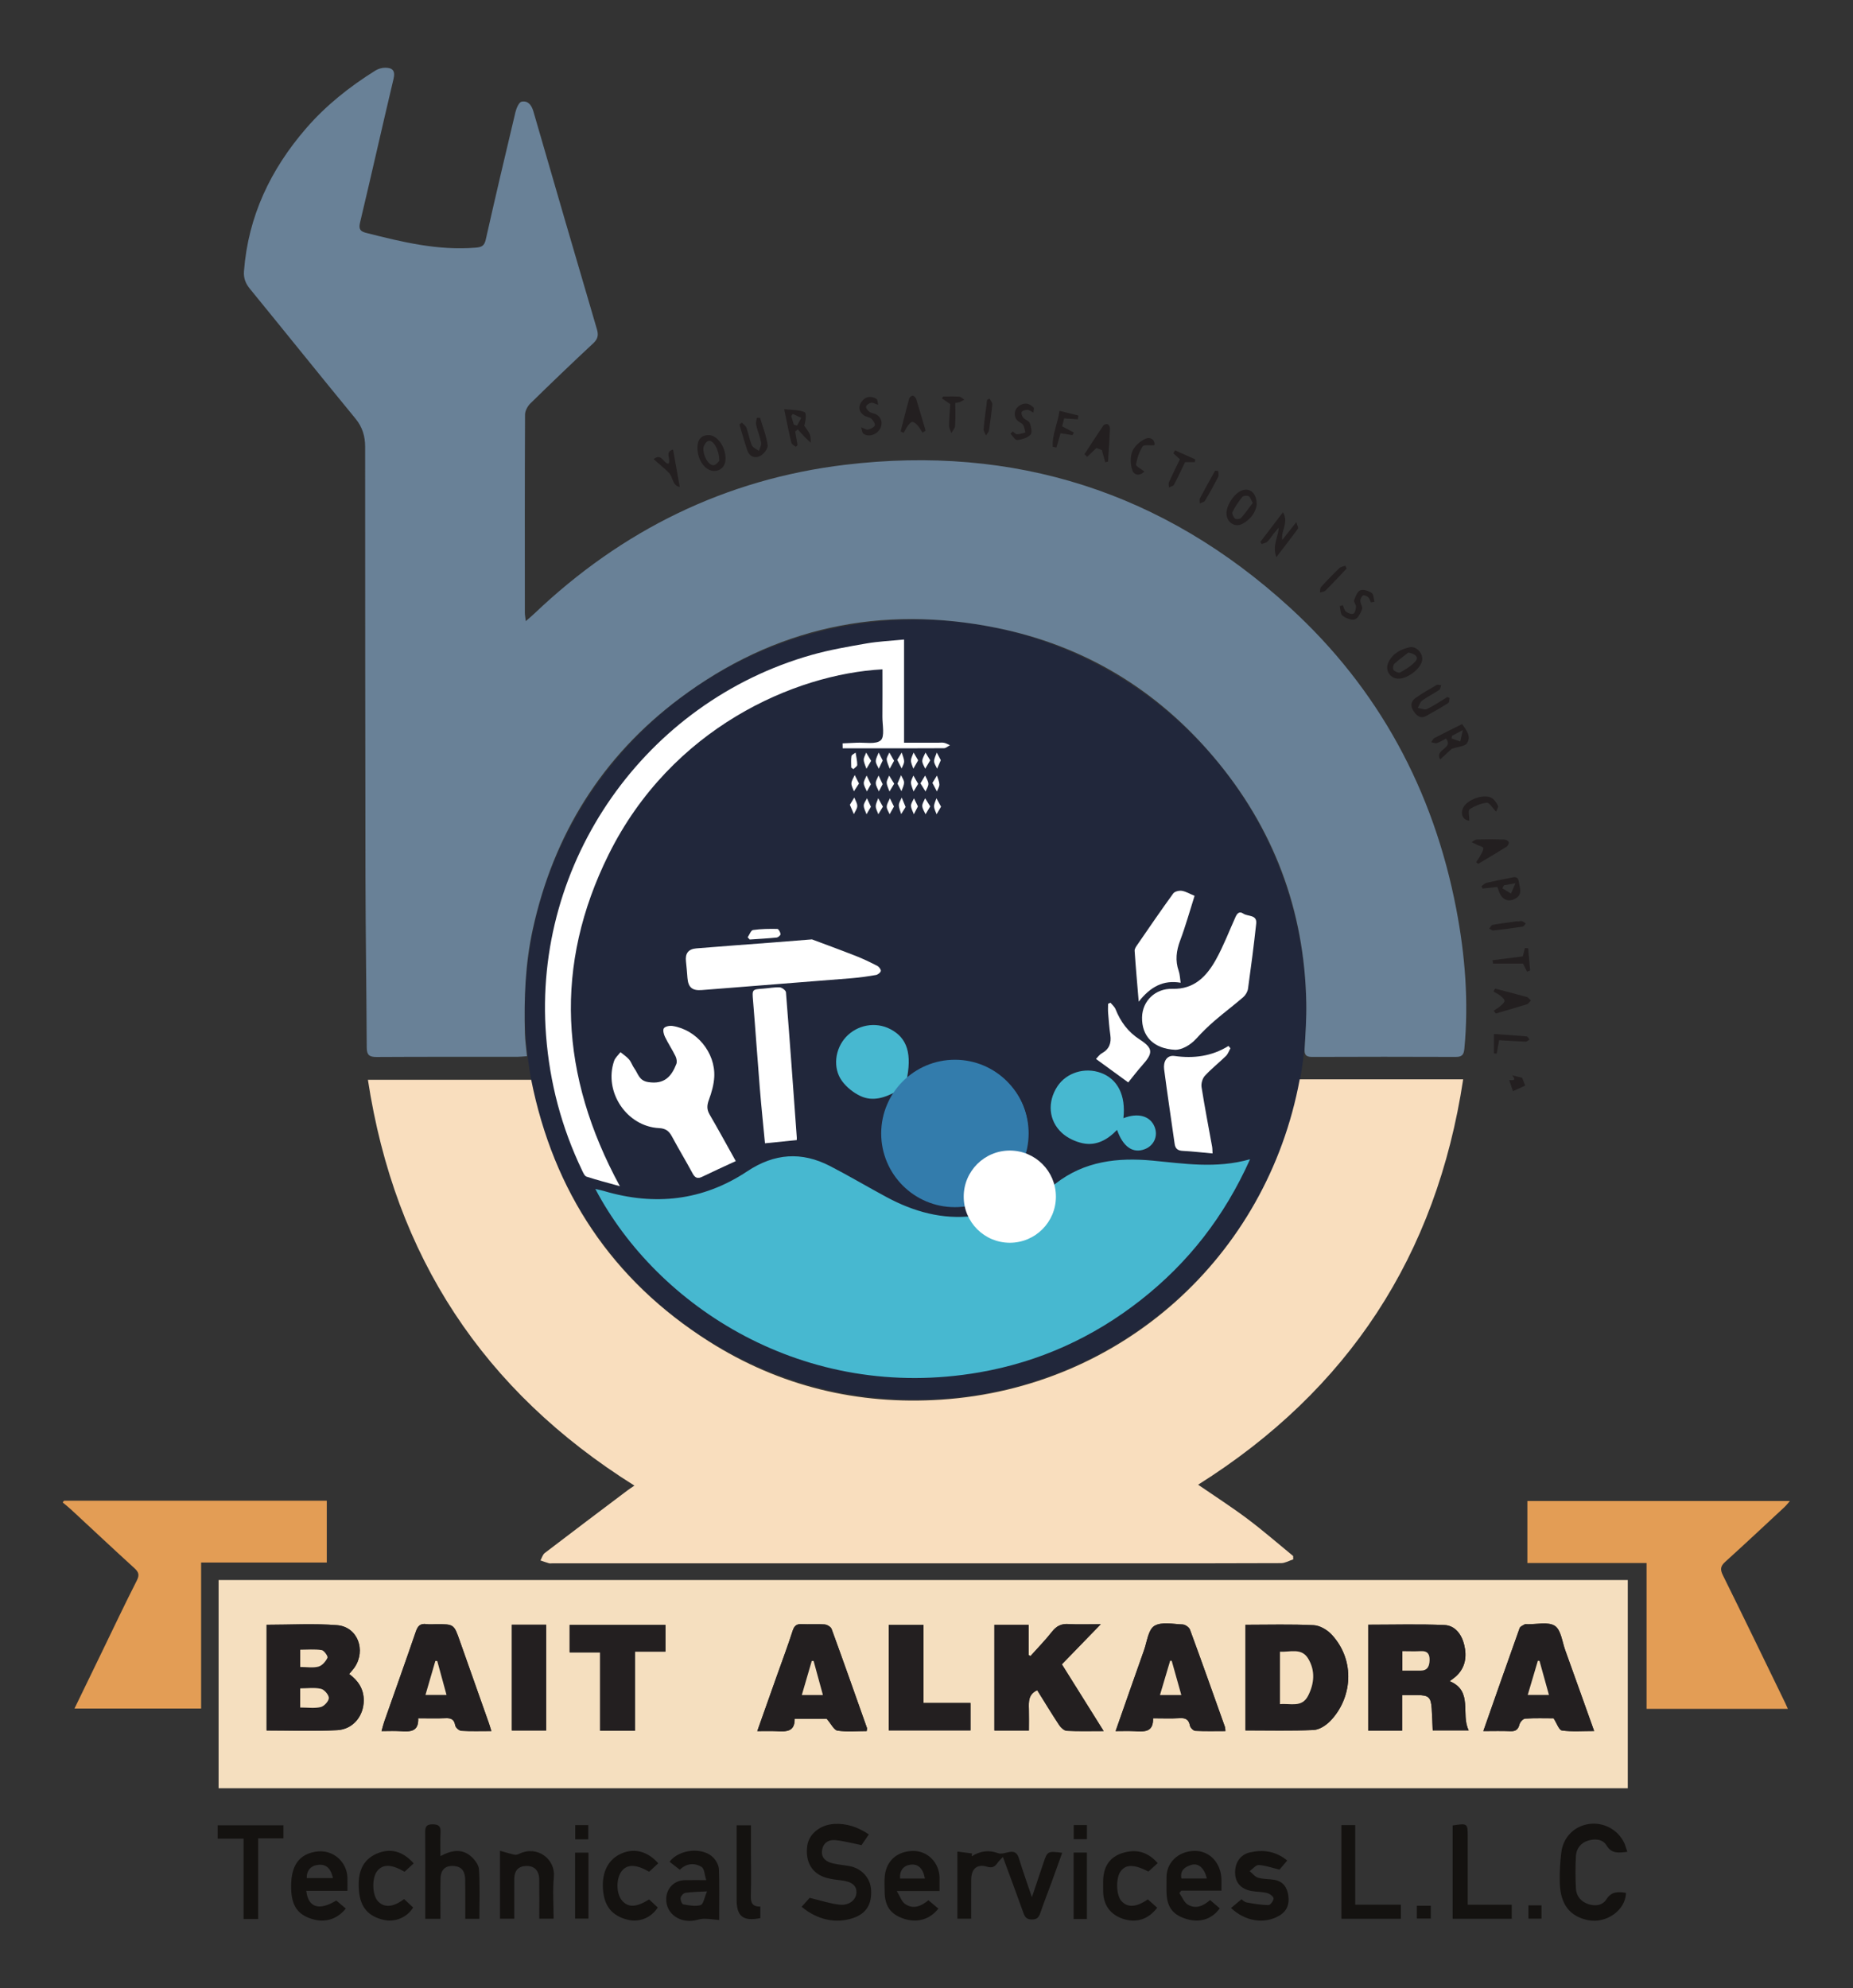 <?xml version="1.0" encoding="UTF-8" standalone="no"?>
<svg
   xmlns:dc="http://purl.org/dc/elements/1.1/"
   xmlns:cc="http://creativecommons.org/ns#"
   xmlns:rdf="http://www.w3.org/1999/02/22-rdf-syntax-ns#"
   xmlns:svg="http://www.w3.org/2000/svg"
   xmlns="http://www.w3.org/2000/svg"
   viewBox="0 0 315.296 338.277"
   height="338.277"
   width="315.296"
   xml:space="preserve"
   id="svg2"
   version="1.1"><rect x="0" y="0" width="315.296" height="338.277" fill="#333333" stroke="none"/><defs
     id="defs6"><clipPath
       id="clipPath18"
       clipPathUnits="userSpaceOnUse"><path
         id="path16"
         d="M 0,253.708 H 236.472 V 0 H 0 Z" /></clipPath></defs><g
     transform="matrix(1.333,0,0,-1.333,0,338.277)"
     id="g10"><g
       id="g12"><g
         clip-path="url(#clipPath18)"
         id="g14"><g
           transform="translate(166.744,124.895)"
           id="g20"><path
             id="path22"
             style="fill:#21273b;fill-opacity:1;fill-rule:nonzero;stroke:none"
             d="m 0,0 c 0,-27.492 -22.328,-49.779 -49.871,-49.779 -27.543,0 -49.871,22.287 -49.871,49.779 0,27.492 22.328,49.779 49.871,49.779 C -22.328,49.779 0,27.492 0,0" /></g><g
           transform="translate(67.117,174.487)"
           id="g24"><path
             id="path26"
             style="fill:#698197;fill-opacity:1;fill-rule:nonzero;stroke:none"
             d="m 0,0 c 0.502,0.443 0.81,0.698 1.099,0.972 11.158,10.628 24.376,17.151 39.65,18.985 21.61,2.595 40.664,-3.495 56.754,-18.193 11.372,-10.389 18.36,-23.364 21.264,-38.48 1.132,-5.899 1.613,-11.875 1.035,-17.897 -0.075,-0.784 -0.354,-1.012 -1.105,-1.009 -6.11,0.021 -12.22,0.026 -18.331,-0.002 -0.845,-0.004 -0.995,0.33 -0.951,1.078 0.112,1.939 0.249,3.883 0.212,5.821 -0.223,11.852 -4.175,22.347 -11.817,31.377 C 80.508,-8.72 71.255,-3.132 60.183,-0.876 45.386,2.137 31.729,-0.791 19.625,-9.867 9.726,-17.292 3.535,-27.236 0.885,-39.349 c -0.959,-4.381 -1.126,-8.826 -1,-13.289 0.027,-0.924 0.166,-1.844 0.265,-2.892 -0.491,-0.033 -0.85,-0.079 -1.21,-0.079 -5.997,-0.005 -11.995,0.014 -17.993,-0.023 -0.921,-0.006 -1.245,0.264 -1.25,1.193 -0.036,7.268 -0.148,14.536 -0.163,21.804 -0.036,18.294 -0.037,36.587 -0.042,54.881 0,1.36 -0.342,2.523 -1.238,3.613 -4.521,5.5 -8.975,11.056 -13.478,16.57 -0.558,0.683 -0.817,1.363 -0.749,2.25 0.535,6.991 3.387,12.969 7.921,18.212 2.546,2.945 5.566,5.335 8.856,7.39 0.355,0.221 0.827,0.357 1.244,0.357 0.904,-0.001 1.326,-0.344 1.072,-1.411 -1.455,-6.115 -2.821,-12.251 -4.28,-18.365 -0.208,-0.874 0.077,-1.125 0.813,-1.312 4.578,-1.162 9.155,-2.274 13.95,-1.878 0.759,0.062 1.104,0.229 1.283,1.02 1.226,5.437 2.498,10.864 3.794,16.284 0.119,0.499 0.447,1.264 0.789,1.329 0.813,0.156 1.262,-0.419 1.507,-1.264 C 3.652,55.767 6.362,46.503 9.082,37.243 9.294,36.52 9.205,36.021 8.621,35.478 5.909,32.947 3.229,30.38 0.58,27.784 0.222,27.433 -0.095,26.84 -0.097,26.357 -0.138,17.923 -0.126,9.489 -0.121,1.054 -0.121,0.803 -0.065,0.552 0,0" /></g><g
           transform="translate(165.906,116.003)"
           id="g28"><path
             id="path30"
             style="fill:#f9debe;fill-opacity:1;fill-rule:nonzero;stroke:none"
             d="m 0,0 h 20.863 c -3.404,-22.501 -14.677,-39.688 -33.832,-51.742 2.12,-1.458 4.265,-2.834 6.299,-4.36 2.002,-1.502 3.892,-3.153 5.831,-4.74 0.005,-0.142 0.009,-0.286 0.013,-0.429 -0.518,-0.168 -1.034,-0.479 -1.553,-0.482 -6.785,-0.033 -13.57,-0.024 -20.354,-0.024 -24.216,10e-4 -48.431,0.002 -72.646,0.002 -0.15,0 -0.309,-0.033 -0.448,0.006 -0.368,0.104 -0.727,0.239 -1.09,0.361 0.18,0.321 0.282,0.744 0.55,0.949 3.507,2.684 7.036,5.337 10.562,7.995 0.262,0.197 0.54,0.373 0.881,0.607 -19.263,12.074 -30.581,29.261 -34.019,51.801 h 20.842 c 2.858,-14.277 10.312,-25.557 22.699,-33.405 9.026,-5.719 18.992,-8.12 29.613,-7.426 C -22.862,-39.388 -4.213,-22.722 0,0" /></g><path
           id="path32"
           style="fill:#f5dfbf;fill-opacity:1;fill-rule:nonzero;stroke:none"
           d="m 65.335,32.889 h 4.386 V 46.393 H 65.335 Z M 117.88,36.4 v 9.972 h -4.427 V 32.9 h 10.431 v 3.5 z M 81.052,32.854 v 10.103 h 3.892 v 3.411 H 72.72 v -3.514 h 3.884 v -10 z M 62.724,32.813 c -0.136,0.436 -0.204,0.684 -0.289,0.926 -1.252,3.546 -2.508,7.091 -3.759,10.638 -0.736,2.083 -0.733,2.084 -3.005,2.08 -0.411,0 -0.83,-0.046 -1.234,0.011 C 53.67,46.577 53.332,46.248 53.086,45.53 51.77,41.689 50.4,37.866 49.055,34.035 48.927,33.671 48.84,33.293 48.702,32.809 c 0.897,0 1.643,0.04 2.383,-0.009 1.224,-0.081 2.378,-0.117 2.299,1.643 1.251,0 2.372,-0.034 3.49,0.013 0.703,0.029 1.102,-0.138 1.232,-0.914 0.046,-0.277 0.492,-0.678 0.776,-0.695 1.224,-0.077 2.456,-0.034 3.842,-0.034 m 126.618,-0.002 c 1.276,0 2.36,0.036 3.439,-0.014 0.682,-0.03 1.009,0.202 1.18,0.874 0.076,0.299 0.462,0.718 0.727,0.734 1.266,0.077 2.539,0.034 3.625,0.034 0.413,-0.63 0.685,-1.498 1.069,-1.55 1.295,-0.179 2.63,-0.069 4.108,-0.069 -1.285,3.595 -2.481,6.963 -3.695,10.325 -0.391,1.081 -0.538,2.586 -1.32,3.098 -0.851,0.557 -2.31,0.183 -3.505,0.214 -0.112,0.003 -0.248,0.036 -0.333,-0.014 -0.237,-0.139 -0.583,-0.268 -0.659,-0.483 -1.542,-4.312 -3.052,-8.635 -4.636,-13.149 m -78.709,0 c 0.024,0.251 0.056,0.333 0.034,0.396 -1.493,4.217 -2.978,8.437 -4.513,12.638 -0.101,0.274 -0.574,0.556 -0.894,0.582 -0.968,0.076 -1.948,-0.006 -2.921,0.041 -0.682,0.032 -0.962,-0.233 -1.171,-0.886 -0.614,-1.916 -1.326,-3.801 -1.999,-5.698 -0.818,-2.309 -1.636,-4.617 -2.507,-7.078 0.909,0 1.654,0.028 2.396,-0.006 1.206,-0.057 2.412,-0.157 2.379,1.582 h 4.088 c 0.581,-0.667 0.927,-1.441 1.381,-1.51 1.203,-0.183 2.453,-0.061 3.727,-0.061 m 31.769,-0.003 c 0.864,0 1.61,0.03 2.353,-0.007 1.232,-0.063 2.49,-0.216 2.43,1.642 1.217,0 2.304,-0.048 3.384,0.017 0.76,0.047 1.172,-0.153 1.323,-0.95 0.05,-0.267 0.438,-0.655 0.688,-0.668 1.263,-0.069 2.53,-0.031 3.844,-0.031 -0.03,0.256 -0.019,0.409 -0.066,0.541 -1.475,4.143 -2.942,8.289 -4.462,12.416 -0.112,0.302 -0.604,0.642 -0.932,0.655 -1.228,0.049 -2.708,0.372 -3.615,-0.186 -0.779,-0.479 -0.931,-2.01 -1.315,-3.093 -1.208,-3.402 -2.395,-6.811 -3.632,-10.336 m -1.521,0.004 c -1.855,2.963 -3.576,5.711 -5.336,8.524 1.608,1.658 3.178,3.276 4.969,5.123 -1.608,0 -2.877,-0.055 -4.136,0.019 -0.919,0.052 -1.528,-0.259 -2.093,-0.98 -0.853,-1.086 -1.827,-2.077 -2.749,-3.108 -0.08,0.045 -0.159,0.089 -0.238,0.134 v 3.86 h -4.364 V 32.881 h 4.406 c 0,0.962 0.018,1.852 -0.005,2.742 -0.027,0.949 -0.073,1.89 1.064,2.403 0.929,-1.487 1.834,-2.987 2.8,-4.448 0.217,-0.327 0.632,-0.713 0.975,-0.731 1.491,-0.08 2.989,-0.035 4.707,-0.035 m 33.766,13.583 V 32.87 h 4.333 v 4.535 c 0.751,0 1.346,0.002 1.942,0 1.45,-0.006 1.737,-0.27 1.834,-1.744 0.06,-0.919 0.087,-1.841 0.128,-2.761 h 4.598 c -1.057,2.076 0.606,5.017 -2.432,6.282 0.34,0.26 0.586,0.422 0.799,0.616 1.215,1.109 1.412,2.539 1.054,4.017 -0.313,1.3 -1.129,2.474 -2.528,2.536 -3.207,0.139 -6.425,0.044 -9.728,0.044 M 158.982,46.386 V 32.898 c 2.947,0 5.824,-0.076 8.692,0.054 0.728,0.033 1.573,0.579 2.115,1.133 2.789,2.856 3.294,7.69 0.204,11.035 -0.564,0.609 -1.507,1.169 -2.302,1.209 -2.868,0.144 -5.748,0.057 -8.709,0.057 M 34.032,46.385 V 32.889 c 3.051,0 6.042,-0.123 9.017,0.043 2.052,0.114 3.383,1.844 3.381,3.81 -0.002,1.47 -0.729,2.528 -1.863,3.361 0.261,0.315 0.496,0.556 0.684,0.83 1.511,2.205 0.396,5.188 -2.218,5.397 -2.963,0.237 -5.96,0.055 -9.001,0.055 m -6.13,5.713 h 179.88 V 25.515 H 27.902 Z" /><g
           transform="translate(125.02,98.675)"
           id="g34"><path
             id="path36"
             style="fill:#47b8d0;fill-opacity:1;fill-rule:nonzero;stroke:none"
             d="m 0,0 c -0.232,1.255 -0.589,1.698 -2.018,1.398 -3.567,-0.747 -7.973,2.047 -9.29,5.637 -0.963,2.622 -0.866,5.211 0.433,7.721 0.147,0.283 0.264,0.583 0.526,1.17 -1.699,-0.979 -3.265,-1.451 -4.814,-0.738 -0.906,0.418 -1.796,1.128 -2.381,1.934 -1.207,1.664 -0.893,4.093 0.506,5.604 1.454,1.57 3.788,1.988 5.663,1.013 2.169,-1.127 2.814,-3.158 2.039,-6.706 4.256,3.28 8.519,3.547 12.635,0.096 2.694,-2.26 3.605,-6.298 2.39,-9.682 C 7.244,6.61 8.438,5.391 8.783,3.43 9.175,3.674 9.47,3.821 9.724,4.02 c 3.671,2.867 7.904,3.35 12.354,2.936 4.054,-0.377 8.109,-1.059 12.469,0.172 -3.28,-7.32 -7.888,-13.209 -13.957,-17.976 -6.101,-4.79 -12.979,-7.905 -20.605,-9.227 -22.324,-3.871 -41.113,8.41 -49.012,23.412 0.437,-0.104 0.773,-0.166 1.099,-0.263 6.473,-1.921 12.636,-1.245 18.282,2.509 3.484,2.316 6.956,2.551 10.597,0.668 2.428,-1.255 4.78,-2.654 7.187,-3.949 3.472,-1.869 7.137,-2.901 11.125,-2.42 C -0.518,-0.092 -0.3,-0.049 0,0" /></g><g
           transform="translate(228.215,35.65)"
           id="g38"><path
             id="path40"
             style="fill:#e39d55;fill-opacity:1;fill-rule:nonzero;stroke:none"
             d="m 0,0 h -18.032 v 18.617 h -15.217 v 7.914 H 0.258 C -0.004,26.233 -0.187,25.985 -0.407,25.779 -2.931,23.433 -5.443,21.074 -7.998,18.764 -8.601,18.218 -8.662,17.801 -8.297,17.063 -5.61,11.638 -2.979,6.186 -0.33,0.74 -0.234,0.544 -0.151,0.341 0,0" /></g><g
           transform="translate(8.174,62.216)"
           id="g42"><path
             id="path44"
             style="fill:#e39d55;fill-opacity:1;fill-rule:nonzero;stroke:none"
             d="M 0,0 H 33.539 V -7.887 H 17.498 V -26.525 H 1.333 c 1.185,2.444 2.351,4.852 3.519,7.258 1.468,3.026 2.902,6.069 4.43,9.064 0.371,0.725 0.257,1.088 -0.301,1.596 -2.713,2.471 -5.387,4.985 -8.079,7.479 -0.344,0.319 -0.717,0.608 -1.076,0.911 z" /></g><g
           transform="translate(107.552,158.885)"
           id="g46"><path
             id="path48"
             style="fill:#ffffff;fill-opacity:1;fill-rule:nonzero;stroke:none"
             d="M 0,0 C 0.59,0.027 1.18,0.048 1.77,0.082 2.838,0.143 4.252,-0.169 4.872,0.392 5.41,0.88 5.076,2.358 5.084,3.4 5.102,5.416 5.09,7.431 5.09,9.451 -6.145,8.846 -21.855,1.944 -29.852,-14.166 c -7.025,-14.154 -6.246,-28.237 1.425,-42.355 -1.594,0.445 -2.939,0.787 -4.254,1.218 -0.252,0.083 -0.427,0.501 -0.569,0.797 -2.612,5.453 -4.132,11.175 -4.599,17.224 -1.715,22.21 12.729,42.577 33.885,48.569 2.293,0.65 4.66,1.059 7.012,1.467 1.539,0.267 3.112,0.333 4.801,0.502 V 0.083 h 4.333 c 0.262,0 0.533,0.04 0.785,-0.013 0.256,-0.053 0.494,-0.197 0.739,-0.302 C 13.454,-0.366 13.203,-0.614 12.95,-0.615 9.427,-0.639 5.905,-0.629 2.382,-0.627 c -0.79,0 -1.58,0 -2.37,0 C 0.008,-0.418 0.004,-0.209 0,0" /></g><g
           transform="translate(93.92,105.567)"
           id="g50"><path
             id="path52"
             style="fill:#ffffff;fill-opacity:1;fill-rule:nonzero;stroke:none"
             d="m 0,0 c -1.518,-0.704 -2.907,-1.328 -4.276,-1.995 -0.604,-0.295 -0.928,-0.149 -1.242,0.435 -0.848,1.581 -1.781,3.116 -2.627,4.697 -0.37,0.692 -0.8,1.033 -1.643,1.074 -4.134,0.203 -7.091,4.636 -5.744,8.573 0.143,0.417 0.536,0.749 0.813,1.12 0.372,-0.307 0.792,-0.574 1.102,-0.935 0.285,-0.334 0.417,-0.796 0.68,-1.155 0.49,-0.663 0.567,-1.548 1.78,-1.733 2.034,-0.31 2.943,0.706 3.569,2.308 0.11,0.282 0.035,0.715 -0.107,1.004 -0.411,0.837 -0.934,1.621 -1.341,2.46 -0.16,0.331 -0.301,0.877 -0.14,1.102 0.175,0.242 0.733,0.35 1.091,0.295 3.075,-0.47 5.504,-3.396 5.337,-6.513 C -2.801,9.758 -3.083,8.762 -3.426,7.835 -3.684,7.14 -3.721,6.598 -3.339,5.944 -2.231,4.045 -1.18,2.111 0,0" /></g><g
           transform="translate(103.644,133.867)"
           id="g54"><path
             id="path56"
             style="fill:#ffffff;fill-opacity:1;fill-rule:nonzero;stroke:none"
             d="M 0,0 C 1.51,-0.567 3.567,-1.317 5.605,-2.116 6.541,-2.483 7.45,-2.924 8.344,-3.384 8.561,-3.496 8.825,-3.844 8.79,-4.032 8.75,-4.24 8.414,-4.501 8.172,-4.543 7.144,-4.723 6.107,-4.872 5.067,-4.956 -1.309,-5.47 -7.686,-5.96 -14.062,-6.469 c -1.207,-0.097 -1.733,0.328 -1.829,1.54 -0.056,0.709 -0.112,1.417 -0.191,2.123 -0.112,1.009 0.292,1.573 1.336,1.659 3.17,0.263 6.343,0.488 9.515,0.732 C -3.703,-0.298 -2.174,-0.173 0,0" /></g><g
           transform="translate(150.044,119.772)"
           id="g58"><path
             id="path60"
             style="fill:#ffffff;fill-opacity:1;fill-rule:nonzero;stroke:none"
             d="m 0,0 c -2.842,0.128 -4.32,1.774 -4.263,4.166 0.051,2.086 1.7,3.68 3.883,3.619 2.785,-0.079 4.377,1.614 5.565,3.762 0.953,1.722 1.658,3.581 2.469,5.38 0.204,0.451 0.477,0.823 1.003,0.46 0.575,-0.397 1.778,-0.102 1.65,-1.282 C 10.007,13.331 9.647,10.562 9.262,7.798 9.207,7.411 8.944,6.973 8.645,6.713 7.463,5.689 6.204,4.753 5.02,3.73 4.207,3.028 3.429,2.275 2.709,1.479 1.825,0.5 0.764,0.013 0,0" /></g><g
           transform="translate(143.4,111.042)"
           id="g62"><path
             id="path64"
             style="fill:#47b8d0;fill-opacity:1;fill-rule:nonzero;stroke:none"
             d="m 0,0 c 1.884,0.738 3.429,0.285 3.984,-1.11 0.464,-1.164 -0.08,-2.393 -1.258,-2.844 -1.497,-0.572 -2.763,0.269 -3.538,2.464 -1.218,-1.273 -2.668,-2.071 -4.39,-1.706 -0.941,0.2 -1.943,0.673 -2.647,1.318 -1.719,1.574 -1.871,3.97 -0.581,5.937 1.155,1.759 3.505,2.488 5.566,1.724 C -0.722,4.989 0.326,2.906 0,0" /></g><g
           transform="translate(101.695,108.248)"
           id="g66"><path
             id="path68"
             style="fill:#ffffff;fill-opacity:1;fill-rule:nonzero;stroke:none"
             d="m 0,0 c -1.393,-0.141 -2.663,-0.269 -4.048,-0.409 -0.218,2.31 -0.467,4.678 -0.66,7.051 -0.304,3.72 -0.554,7.445 -0.863,11.166 -0.117,1.41 -0.138,1.429 1.288,1.525 0.709,0.049 1.42,0.198 2.122,0.162 0.285,-0.015 0.771,-0.386 0.79,-0.624 C -0.878,12.687 -0.435,6.498 0.014,0.311 0.024,0.165 0.001,0.018 0,0" /></g><g
           transform="translate(154.779,106.544)"
           id="g70"><path
             id="path72"
             style="fill:#ffffff;fill-opacity:1;fill-rule:nonzero;stroke:none"
             d="m 0,0 c -1.361,0.122 -2.583,0.265 -3.809,0.329 -0.636,0.033 -0.944,0.28 -1.032,0.911 -0.442,3.172 -0.931,6.338 -1.342,9.514 -0.118,0.913 0.308,1.825 1.319,1.686 2.449,-0.336 4.743,-0.056 6.899,1.28 0.083,-0.1 0.166,-0.199 0.249,-0.3 C 2.096,13.09 1.969,12.696 1.707,12.439 0.826,11.576 -0.156,10.811 -0.986,9.903 -1.296,9.566 -1.475,8.916 -1.402,8.457 -1.005,5.915 -0.509,3.388 -0.054,0.854 -0.01,0.606 -0.021,0.348 0,0" /></g><g
           transform="translate(152.484,139.425)"
           id="g74"><path
             id="path76"
             style="fill:#ffffff;fill-opacity:1;fill-rule:nonzero;stroke:none"
             d="m 0,0 c -0.618,-1.944 -1.144,-3.849 -1.836,-5.69 -0.496,-1.317 -0.657,-2.569 -0.187,-3.908 0.153,-0.438 0.158,-0.928 0.247,-1.493 -2.212,0.376 -3.844,-0.5 -5.354,-2.417 -0.199,2.392 -0.385,4.441 -0.52,6.493 -0.017,0.257 0.197,0.555 0.361,0.793 1.506,2.187 3.004,4.379 4.563,6.525 0.187,0.257 0.753,0.394 1.103,0.337 C -1.093,0.554 -0.598,0.249 0,0" /></g><g
           transform="translate(102.328,10.387)"
           id="g78"><path
             id="path80"
             style="fill:#141210;fill-opacity:1;fill-rule:nonzero;stroke:none"
             d="M 0,0 C 0.452,0.503 0.844,0.941 1.023,1.142 2.456,0.803 3.652,0.391 4.877,0.268 6.088,0.146 6.96,0.908 6.993,1.799 7.028,2.715 6.396,3.215 5.067,3.369 4.439,3.442 3.804,3.519 3.197,3.685 1.345,4.192 0.444,5.697 0.71,7.758 0.906,9.282 2.357,10.472 4.158,10.573 5.745,10.663 7.165,10.188 8.579,9.237 8.229,8.727 7.9,8.247 7.641,7.87 6.474,8.103 5.405,8.397 4.317,8.507 3.392,8.6 2.687,8.102 2.596,7.123 2.507,6.164 3.193,5.722 4.018,5.531 4.706,5.373 5.418,5.322 6.114,5.193 7.641,4.91 8.759,3.69 8.86,2.225 8.991,0.327 8.255,-0.859 6.596,-1.429 4.405,-2.181 1.996,-1.684 0,0" /></g><g
           transform="translate(135.59,17.279)"
           id="g82"><path
             id="path84"
             style="fill:#141210;fill-opacity:1;fill-rule:nonzero;stroke:none"
             d="m 0,0 c -0.471,-1.31 -0.927,-2.592 -1.395,-3.87 -0.461,-1.263 -0.963,-2.512 -1.391,-3.785 -0.19,-0.563 -0.413,-0.859 -1.079,-0.859 -0.661,10e-4 -0.894,0.287 -1.093,0.849 -0.833,2.347 -1.711,4.678 -2.615,7.13 -0.291,-0.316 -0.511,-0.507 -0.672,-0.738 -0.348,-0.501 -0.663,-0.71 -1.374,-0.498 -1.26,0.376 -1.986,-0.289 -1.998,-1.636 -0.015,-1.643 -0.003,-3.286 -0.003,-5.004 h -1.76 v 8.569 c 0.658,-0.085 1.263,-0.163 1.866,-0.241 l -0.041,-0.36 c 1.075,0.663 2.161,0.842 3.376,0.392 0.419,-0.154 0.988,0.079 1.484,0.16 0.687,0.113 0.98,-0.214 1.175,-0.847 0.495,-1.6 1.057,-3.179 1.649,-4.936 0.519,1.541 0.986,2.929 1.454,4.316 C -1.882,0.229 -1.881,0.229 0,0" /></g><g
           transform="translate(207.72,17.406)"
           id="g86"><path
             id="path88"
             style="fill:#141210;fill-opacity:1;fill-rule:nonzero;stroke:none"
             d="m 0,0 c -1.119,-0.144 -2.002,-0.262 -2.646,0.805 -0.508,0.838 -1.482,0.879 -2.332,0.632 -0.925,-0.27 -1.526,-1.003 -1.581,-1.974 -0.077,-1.38 -0.071,-2.77 0,-4.15 0.05,-0.974 0.649,-1.674 1.568,-1.987 0.875,-0.297 1.816,-0.194 2.322,0.604 0.66,1.045 1.523,0.978 2.495,0.833 -0.013,-2.198 -2.505,-3.973 -4.858,-3.484 -2.293,0.476 -3.497,1.993 -3.584,4.708 -0.042,1.298 0.034,2.612 0.187,3.903 0.236,1.965 1.645,3.372 3.501,3.652 1.865,0.282 3.713,-0.687 4.53,-2.396 C -0.242,0.819 -0.157,0.459 0,0" /></g><g
           transform="translate(56.225,8.849)"
           id="g90"><path
             id="path92"
             style="fill:#141210;fill-opacity:1;fill-rule:nonzero;stroke:none"
             d="m 0,0 h -1.943 v 3.06 c 0,2.659 0.015,5.318 -0.01,7.977 -0.007,0.686 0.15,1.031 0.929,1.028 0.762,-0.002 1.085,-0.224 1.035,-1.03 C -0.049,10.069 -0.003,9.097 -0.003,8.007 1.346,8.725 2.655,9.005 3.826,8.035 4.333,7.615 4.877,6.917 4.916,6.314 5.049,4.235 4.967,2.144 4.967,0 H 3.163 C 3.163,1.644 3.18,3.31 3.155,4.976 3.142,5.864 2.872,6.611 1.817,6.733 0.692,6.863 0.034,6.323 0.009,5.15 -0.026,3.472 0,1.792 0,0" /></g><g
           transform="translate(39.148,14.049)"
           id="g94"><path
             id="path96"
             style="fill:#141210;fill-opacity:1;fill-rule:nonzero;stroke:none"
             d="M 0,0 H 3.354 C 3.113,1.073 2.625,1.782 1.539,1.698 0.561,1.622 0.007,1.037 0,0 M 5.2,-1.628 H -0.052 C 0.194,-3.758 1.58,-4.205 3.774,-2.862 4.167,-3.192 4.583,-3.54 4.997,-3.887 3.856,-5.288 2.307,-5.738 0.643,-5.21 c -1.742,0.552 -2.561,1.614 -2.624,3.83 -0.07,2.431 0.604,4.296 3.037,4.737 C 3.41,3.784 5.146,1.991 5.197,0.091 5.211,-0.432 5.2,-0.954 5.2,-1.628" /></g><g
           transform="translate(154.049,13.998)"
           id="g98"><path
             id="path100"
             style="fill:#141210;fill-opacity:1;fill-rule:nonzero;stroke:none"
             d="M 0,0 C -0.312,1.329 -1.077,2.009 -1.977,1.736 -2.763,1.499 -3.441,1.061 -3.25,0 Z m 0.41,-2.748 c 0.463,-0.395 0.855,-0.73 1.24,-1.059 -0.986,-1.378 -2.509,-1.865 -4.175,-1.385 -1.722,0.496 -2.505,1.432 -2.61,3.185 -0.041,0.694 0.004,1.391 -0.01,2.086 -0.039,1.958 1.497,3.384 3.524,3.443 2,0.059 3.475,-1.592 3.486,-3.709 0.003,-0.412 0.001,-0.822 0.001,-1.368 h -5.131 c -0.081,-0.101 -0.162,-0.203 -0.242,-0.303 0.351,-0.502 0.595,-1.18 1.074,-1.47 0.982,-0.595 1.947,-0.227 2.843,0.58" /></g><g
           transform="translate(118.064,13.993)"
           id="g102"><path
             id="path104"
             style="fill:#141210;fill-opacity:1;fill-rule:nonzero;stroke:none"
             d="M 0,0 C -0.253,1.322 -0.871,1.883 -1.831,1.768 -2.747,1.657 -3.244,1.019 -3.174,0 Z m 1.863,-1.594 h -5.455 c 0.427,-0.702 0.613,-1.339 1.037,-1.637 1.04,-0.734 2.053,-0.325 3,0.461 0.436,-0.366 0.854,-0.717 1.269,-1.067 -1.104,-1.414 -2.733,-1.86 -4.45,-1.277 -1.667,0.565 -2.393,1.606 -2.406,3.465 -0.004,0.672 -0.051,1.352 0.024,2.017 0.223,1.967 1.64,3.117 3.578,3.152 1.921,0.034 3.383,-1.532 3.403,-3.411 0.005,-0.518 0,-1.037 0,-1.703" /></g><g
           transform="translate(90.251,12.354)"
           id="g106"><path
             id="path108"
             style="fill:#141210;fill-opacity:1;fill-rule:nonzero;stroke:none"
             d="m 0,0 c -1.169,-0.067 -1.979,-0.067 -2.77,-0.189 -0.239,-0.037 -0.56,-0.391 -0.602,-0.64 -0.044,-0.263 0.163,-0.796 0.328,-0.825 0.737,-0.131 1.553,-0.3 2.23,-0.093 C -0.462,-1.64 -0.34,-0.78 0,0 m -4.787,3.782 c 1.278,1.656 4.322,1.901 5.63,0.484 C 1.196,3.885 1.502,3.3 1.52,2.797 1.595,0.71 1.552,-1.382 1.552,-3.658 c -0.642,0.063 -1.203,0.144 -1.766,0.163 -0.328,0.012 -0.669,-0.039 -0.985,-0.129 -2.138,-0.605 -4.106,0.732 -4.009,2.739 0.063,1.327 1.039,2.288 2.376,2.318 C -2.016,1.45 -1.2,1.436 -0.1,1.436 -0.322,2.125 -0.334,2.897 -0.687,3.113 -1.594,3.67 -2.608,3.601 -3.477,2.761 -3.912,3.1 -4.319,3.417 -4.787,3.782" /></g><g
           transform="translate(63.825,8.863)"
           id="g110"><path
             id="path112"
             style="fill:#141210;fill-opacity:1;fill-rule:nonzero;stroke:none"
             d="M 0,0 V 8.673 C 0.7,8.479 1.285,8.296 1.882,8.168 2.061,8.13 2.289,8.211 2.467,8.295 4.82,9.406 7.085,7.558 6.876,5.351 6.712,3.611 6.843,1.844 6.843,0.009 H 5.012 c 0,1.658 0.018,3.329 -0.006,5 C 4.99,6.175 4.351,6.789 3.281,6.73 2.259,6.674 1.832,6.062 1.824,5.105 1.812,3.428 1.821,1.749 1.821,0 Z" /></g><g
           transform="translate(164.313,16.293)"
           id="g114"><path
             id="path116"
             style="fill:#141210;fill-opacity:1;fill-rule:nonzero;stroke:none"
             d="m 0,0 c -0.396,-0.465 -0.729,-0.856 -0.989,-1.163 -0.938,0.226 -1.783,0.537 -2.644,0.585 -0.372,0.021 -0.774,-0.502 -1.163,-0.777 0.355,-0.291 0.669,-0.723 1.074,-0.842 0.668,-0.195 1.402,-0.151 2.095,-0.273 1.118,-0.196 1.626,-0.988 1.768,-2.033 0.148,-1.092 -0.179,-1.976 -1.196,-2.559 -1.881,-1.082 -4.307,-0.713 -6.123,1 0.414,0.344 0.829,0.69 1.341,1.117 0.097,-0.065 0.348,-0.346 0.641,-0.402 0.926,-0.175 1.869,-0.33 2.806,-0.343 0.23,-0.004 0.661,0.57 0.644,0.858 -0.015,0.252 -0.496,0.599 -0.828,0.684 -0.646,0.165 -1.337,0.138 -1.997,0.257 -1.318,0.24 -2.037,1.044 -2.081,2.254 -0.049,1.343 0.655,2.398 1.903,2.677 C -3.083,1.413 -1.502,1.219 0,0" /></g><g
           transform="translate(185.426,20.771)"
           id="g118"><path
             id="path120"
             style="fill:#141210;fill-opacity:1;fill-rule:nonzero;stroke:none"
             d="m 0,0 c 1.92,0.287 1.926,0.282 1.926,-1.496 v -8.625 h 5.621 v -1.79 H 0 Z" /></g><g
           transform="translate(32.956,8.831)"
           id="g122"><path
             id="path124"
             style="fill:#141210;fill-opacity:1;fill-rule:nonzero;stroke:none"
             d="M 0,0 H -1.865 V 10.256 H -5.168 V 11.96 H 3.223 V 10.294 H 0 Z" /></g><g
           transform="translate(171.226,20.817)"
           id="g126"><path
             id="path128"
             style="fill:#141210;fill-opacity:1;fill-rule:nonzero;stroke:none"
             d="M 0,0 H 1.766 V -10.163 H 7.594 V -11.96 H 0 Z" /></g><g
           transform="translate(144.016,115.608)"
           id="g130"><path
             id="path132"
             style="fill:#ffffff;fill-opacity:1;fill-rule:nonzero;stroke:none"
             d="m 0,0 c -1.622,1.182 -2.805,2.043 -4.114,2.997 0.202,0.201 0.427,0.546 0.746,0.724 0.954,0.529 1.231,1.307 1.083,2.342 -0.133,0.923 -0.205,1.856 -0.28,2.787 -0.033,0.394 -0.006,0.793 -0.006,1.19 0.103,0.045 0.206,0.09 0.308,0.134 C -2.043,9.9 -1.743,9.659 -1.619,9.347 -0.98,7.741 -0.031,6.45 1.463,5.482 3.198,4.358 3.182,3.749 1.812,2.215 1.142,1.463 0.533,0.655 0,0" /></g><g
           transform="translate(84.023,15.938)"
           id="g134"><path
             id="path136"
             style="fill:#141210;fill-opacity:1;fill-rule:nonzero;stroke:none"
             d="m 0,0 c -0.422,-0.394 -0.798,-0.744 -1.158,-1.079 -1.651,0.956 -2.763,0.982 -3.475,0.119 -0.763,-0.926 -0.761,-2.88 0.004,-3.788 0.777,-0.923 1.831,-0.894 3.462,0.137 0.36,-0.336 0.736,-0.687 1.102,-1.029 -0.812,-1.302 -2.338,-1.921 -3.785,-1.576 -2.034,0.486 -3.049,1.722 -3.206,3.902 -0.16,2.246 0.71,3.886 2.442,4.599 C -2.998,1.951 -1.347,1.524 0,0" /></g><g
           transform="translate(51.579,11.373)"
           id="g138"><path
             id="path140"
             style="fill:#141210;fill-opacity:1;fill-rule:nonzero;stroke:none"
             d="M 0,0 C 0.418,-0.389 0.794,-0.737 1.16,-1.077 0.362,-2.37 -1.174,-2.992 -2.622,-2.653 -4.591,-2.193 -5.576,-1.035 -5.76,1.034 -5.979,3.503 -5.243,5.038 -3.478,5.8 -1.777,6.533 -0.167,6.137 1.223,4.552 0.834,4.195 0.44,3.834 0.06,3.485 -1.609,4.459 -2.69,4.482 -3.414,3.597 -4.135,2.715 -4.084,0.504 -3.326,-0.29 -2.52,-1.133 -1.388,-1.062 0,0" /></g><g
           transform="translate(146.52,11.334)"
           id="g142"><path
             id="path144"
             style="fill:#141210;fill-opacity:1;fill-rule:nonzero;stroke:none"
             d="m 0,0 c 0.436,-0.389 0.816,-0.73 1.194,-1.068 -1.143,-1.5 -2.675,-1.981 -4.38,-1.412 -1.62,0.54 -2.522,1.793 -2.517,3.556 0.003,0.818 -0.058,1.667 0.14,2.445 0.374,1.473 1.435,2.26 2.933,2.547 C -1.041,6.373 0.177,5.833 1.258,4.632 0.819,4.229 0.441,3.884 0.076,3.549 -1.756,4.486 -2.788,4.493 -3.464,3.593 -4.111,2.731 -4.058,0.534 -3.372,-0.217 -2.582,-1.082 -1.479,-1.026 0,0" /></g><g
           transform="translate(97.058,10.417)"
           id="g146"><path
             id="path148"
             style="fill:#141210;fill-opacity:1;fill-rule:nonzero;stroke:none"
             d="m 0,0 v -1.475 c -2.189,-0.439 -3.025,0.209 -3.028,2.321 -0.005,3.143 -10e-4,6.287 -10e-4,9.529 h 1.832 V 6.72 c 0,-1.761 0.044,-3.523 -0.018,-5.281 C -1.247,0.552 -1.073,-0.035 0,0" /></g><path
           id="path150"
           style="fill:#141210;fill-opacity:1;fill-rule:nonzero;stroke:none"
           d="m 75.112,8.879 h -1.703 v 8.418 h 1.703 z" /><path
           id="path152"
           style="fill:#141210;fill-opacity:1;fill-rule:nonzero;stroke:none"
           d="m 138.74,8.831 h -1.695 v 8.475 h 1.695 z" /><g
           transform="translate(162.926,182.657)"
           id="g154"><path
             id="path156"
             style="fill:#231f20;fill-opacity:1;fill-rule:nonzero;stroke:none"
             d="M 0,0 C -0.566,1.505 0.25,2.526 0.294,3.762 0.024,3.439 -0.189,3.193 -0.392,2.938 -0.647,2.616 -0.859,2.25 -1.156,1.973 -1.336,1.804 -1.639,1.765 -1.887,1.668 -1.937,1.764 -1.986,1.86 -2.036,1.956 -1.134,3.139 -0.232,4.322 0.843,5.732 1.62,4.414 0.563,3.381 0.748,2.192 1.318,2.915 1.847,3.583 2.545,4.468 2.656,4.063 2.839,3.759 2.757,3.645 1.932,2.502 1.062,1.39 0,0" /></g><g
           transform="translate(101.337,199.56)"
           id="g158"><path
             id="path160"
             style="fill:#231f20;fill-opacity:1;fill-rule:nonzero;stroke:none"
             d="M 0,0 C 0.135,-0.04 0.27,-0.08 0.405,-0.12 0.584,0.21 0.764,0.541 0.943,0.871 0.583,1.041 0.223,1.21 -0.138,1.38 -0.206,1.29 -0.274,1.2 -0.343,1.11 -0.229,0.74 -0.114,0.37 0,0 m 0.167,-0.871 c 0.1,-0.58 0.199,-1.16 0.298,-1.74 C 0.392,-2.682 0.318,-2.752 0.244,-2.824 0.048,-2.652 -0.273,-2.512 -0.323,-2.305 -0.637,-1.006 -0.891,0.308 -1.241,1.981 -0.251,1.868 0.64,1.918 1.369,1.6 1.633,1.484 1.512,0.486 1.328,-0.129 1.57,-0.5 1.871,-0.846 2.036,-1.248 2.165,-1.564 2.126,-1.95 2.162,-2.304 1.909,-2.067 1.644,-1.84 1.403,-1.59 1.092,-1.267 0.799,-0.925 0.498,-0.591 Z" /></g><g
           transform="translate(179.777,170.483)"
           id="g162"><path
             id="path164"
             style="fill:#231f20;fill-opacity:1;fill-rule:nonzero;stroke:none"
             d="m 0,0 c -0.507,-0.398 -1.188,-0.883 -1.799,-1.446 -0.156,-0.144 -0.214,-0.642 -0.092,-0.784 0.178,-0.208 0.661,-0.419 0.837,-0.319 0.696,0.396 1.428,0.822 1.944,1.413 C 1.365,-0.591 0.935,-0.192 0,0 m 1.772,-0.843 c -0.049,-1.247 -2.2,-2.792 -3.411,-2.449 -0.89,0.251 -1.324,1.198 -0.909,2.044 0.558,1.135 1.57,1.682 2.738,1.92 0.787,0.161 1.616,-0.697 1.582,-1.515" /></g><g
           transform="translate(188.426,143.728)"
           id="g166"><path
             id="path168"
             style="fill:#231f20;fill-opacity:1;fill-rule:nonzero;stroke:none"
             d="M 0,0 C 0.177,0.269 0.375,0.527 0.524,0.811 0.692,1.13 0.93,1.479 0.912,1.804 0.903,1.959 0.377,2.085 0.086,2.227 -0.137,2.335 -0.357,2.446 -0.58,2.556 -0.354,2.674 -0.13,2.887 0.1,2.894 1.255,2.928 2.413,2.924 3.568,2.891 3.781,2.885 4.087,2.724 4.164,2.552 4.224,2.419 4.046,2.07 3.88,1.965 2.689,1.216 1.476,0.505 0.269,-0.218 0.179,-0.146 0.09,-0.073 0,0" /></g><g
           transform="translate(159.91,189.583)"
           id="g170"><path
             id="path172"
             style="fill:#231f20;fill-opacity:1;fill-rule:nonzero;stroke:none"
             d="M 0,0 C -0.234,0.408 -0.319,0.761 -0.523,0.855 -0.742,0.957 -1.205,0.92 -1.333,0.761 -1.812,0.163 -2.249,-0.485 -2.591,-1.17 c -0.095,-0.19 0.123,-0.657 0.334,-0.836 0.143,-0.121 0.638,-0.061 0.778,0.096 C -0.946,-1.319 -0.495,-0.655 0,0 m 0.502,-0.241 c -0.107,-0.907 -0.73,-1.843 -1.804,-2.425 -0.956,-0.519 -1.991,0.147 -2.051,1.249 -0.056,1.07 0.993,2.66 1.986,3.012 1.012,0.357 1.887,-0.345 1.869,-1.836" /></g><g
           transform="translate(185.346,159.849)"
           id="g174"><path
             id="path176"
             style="fill:#231f20;fill-opacity:1;fill-rule:nonzero;stroke:none"
             d="m 0,0 c -0.018,-0.112 -0.035,-0.223 -0.054,-0.335 0.369,-0.13 0.739,-0.26 1.108,-0.39 0.084,0.381 0.168,0.763 0.321,1.456 C 0.673,0.357 0.337,0.179 0,0 m -0.767,-0.346 c -0.417,-0.216 -0.764,-0.455 -1.149,-0.574 -0.217,-0.067 -0.494,0.061 -0.744,0.101 0.136,0.184 0.232,0.444 0.416,0.54 1.152,0.606 2.324,1.176 3.529,1.778 0.556,-0.781 1.209,-1.571 0.62,-2.448 -0.264,-0.395 -1.086,-0.418 -1.942,-0.706 -0.279,-0.258 -0.835,-0.769 -1.471,-1.356 -0.779,1.337 1.75,1.337 0.741,2.665" /></g><g
           transform="translate(91.813,194.932)"
           id="g178"><path
             id="path180"
             style="fill:#231f20;fill-opacity:1;fill-rule:nonzero;stroke:none"
             d="M 0,0 C 0.004,1.414 -0.762,2.722 -1.387,2.566 -1.667,2.497 -2.002,1.98 -2.022,1.649 -2.083,0.609 -1.322,-0.625 -0.708,-0.544 -0.395,-0.502 -0.129,-0.106 0,0 M -2.79,1.697 C -2.791,2.734 -2.285,3.303 -1.361,3.305 -0.275,3.307 0.797,1.833 0.803,0.331 0.807,-0.634 0.224,-1.27 -0.668,-1.273 -1.792,-1.277 -2.79,0.12 -2.79,1.697" /></g><g
           transform="translate(185.036,164.685)"
           id="g182"><path
             id="path184"
             style="fill:#231f20;fill-opacity:1;fill-rule:nonzero;stroke:none"
             d="m 0,0 c -0.052,-0.223 -0.03,-0.562 -0.169,-0.65 -0.909,-0.576 -1.845,-1.111 -2.788,-1.632 -0.781,-0.431 -1.268,0.038 -1.662,0.635 -0.419,0.633 -0.306,1.246 0.298,1.663 0.856,0.591 1.76,1.114 2.664,1.633 C -1.513,1.732 -1.27,1.645 -1.072,1.636 -1.151,1.427 -1.169,1.125 -1.32,1.023 -2.031,0.549 -2.81,0.169 -3.501,-0.331 c -0.269,-0.195 -0.372,-0.62 -0.551,-0.94 0.395,-0.058 0.871,-0.285 1.17,-0.141 0.902,0.432 1.735,1.008 2.595,1.528 z" /></g><g
           transform="translate(141.086,194.762)"
           id="g186"><path
             id="path188"
             style="fill:#231f20;fill-opacity:1;fill-rule:nonzero;stroke:none"
             d="M 0,0 C -0.131,0.469 -0.262,0.937 -0.435,1.557 -0.584,1.615 -0.882,1.73 -1.133,1.827 -1.551,1.426 -1.931,1.061 -2.311,0.696 -2.425,0.809 -2.539,0.922 -2.654,1.036 -1.851,2.268 -1.056,3.507 -0.229,4.723 -0.145,4.845 0.189,4.922 0.32,4.854 0.469,4.776 0.607,4.507 0.6,4.328 0.539,2.917 0.441,1.506 0.355,0.095 0.237,0.063 0.119,0.032 0,0" /></g><g
           transform="translate(117.756,198.54)"
           id="g190"><path
             id="path192"
             style="fill:#231f20;fill-opacity:1;fill-rule:nonzero;stroke:none"
             d="M 0,0 C -0.193,0.298 -0.357,0.621 -0.588,0.885 -0.776,1.099 -1.033,1.35 -1.284,1.379 -1.458,1.4 -1.71,1.102 -1.863,0.897 -2.074,0.614 -2.224,0.286 -2.4,-0.024 c -0.132,0.061 -0.264,0.122 -0.395,0.183 0.363,1.413 0.714,2.828 1.104,4.233 0.043,0.152 0.328,0.358 0.462,0.333 C -1.062,4.694 -0.862,4.471 -0.805,4.291 -0.388,2.955 -0.002,1.609 0.393,0.266 0.262,0.177 0.131,0.089 0,0" /></g><g
           transform="translate(97.02,200.44)"
           id="g194"><path
             id="path196"
             style="fill:#231f20;fill-opacity:1;fill-rule:nonzero;stroke:none"
             d="m 0,0 c 0.346,-1.168 0.81,-2.32 0.973,-3.513 0.057,-0.421 -0.524,-1.133 -0.988,-1.371 -0.649,-0.333 -1.353,-0.053 -1.616,0.733 -0.366,1.089 -0.671,2.199 -1.002,3.3 0.104,0.08 0.209,0.16 0.314,0.239 0.199,-0.216 0.49,-0.4 0.581,-0.655 0.263,-0.734 0.38,-1.526 0.689,-2.236 0.136,-0.313 0.599,-0.483 0.914,-0.717 0.097,0.353 0.325,0.731 0.264,1.055 -0.142,0.765 -0.452,1.497 -0.629,2.258 -0.066,0.279 0.051,0.601 0.085,0.904 C -0.276,-0.002 -0.138,-0.001 0,0" /></g><g
           transform="translate(190.659,124.751)"
           id="g198"><path
             id="path200"
             style="fill:#231f20;fill-opacity:1;fill-rule:nonzero;stroke:none"
             d="M 0,0 C 0.284,0.199 0.588,0.376 0.849,0.602 1.067,0.791 1.379,1.031 1.387,1.257 1.394,1.473 1.092,1.736 0.872,1.914 0.604,2.131 0.279,2.281 -0.021,2.459 0.047,2.583 0.114,2.707 0.181,2.83 1.532,2.479 2.888,2.141 4.232,1.763 4.435,1.707 4.586,1.469 4.761,1.315 4.587,1.148 4.441,0.894 4.235,0.829 2.925,0.415 1.602,0.042 0.282,-0.344 0.188,-0.229 0.094,-0.114 0,0" /></g><g
           transform="translate(191.975,140.775)"
           id="g202"><path
             id="path204"
             style="fill:#231f20;fill-opacity:1;fill-rule:nonzero;stroke:none"
             d="M 0,0 C -0.067,-0.13 -0.135,-0.26 -0.202,-0.391 0.166,-0.613 0.533,-0.836 0.9,-1.059 1.062,-0.682 1.225,-0.304 1.461,0.247 0.78,0.132 0.39,0.066 0,0 m -2.859,-0.108 c 0.217,0.145 0.417,0.366 0.655,0.423 0.937,0.224 1.885,0.409 2.833,0.583 C 1.11,0.987 1.767,1.302 1.883,0.501 1.997,-0.28 2.482,-1.217 1.362,-1.751 0.638,-2.097 0.043,-1.929 -0.392,-1.294 c -0.204,0.298 -0.288,0.679 -0.449,1.08 -0.626,-0.068 -1.259,-0.136 -1.891,-0.204 -0.042,0.103 -0.085,0.207 -0.127,0.31" /></g><g
           transform="translate(174.99,176.878)"
           id="g206"><path
             id="path208"
             style="fill:#231f20;fill-opacity:1;fill-rule:nonzero;stroke:none"
             d="M 0,0 C -0.108,0.225 -0.167,0.505 -0.339,0.661 -0.506,0.813 -0.876,0.972 -1,0.89 -1.194,0.763 -1.354,0.433 -1.35,0.191 c 0.006,-0.36 0.331,-0.78 0.224,-1.063 -0.188,-0.5 -0.52,-1.165 -0.938,-1.297 -0.439,-0.139 -1.135,0.156 -1.556,0.476 -0.272,0.207 -0.25,0.798 -0.36,1.218 l 0.398,0.117 c 0.126,-0.277 0.184,-0.64 0.396,-0.808 0.248,-0.196 0.698,-0.379 0.935,-0.277 0.213,0.091 0.335,0.572 0.353,0.889 0.015,0.275 -0.318,0.612 -0.241,0.831 0.167,0.475 0.409,1.116 0.788,1.27 C -0.96,1.705 -0.294,1.473 0.109,1.201 0.36,1.032 0.349,0.471 0.455,0.086 0.304,0.058 0.151,0.029 0,0" /></g><g
           transform="translate(129.281,198.699)"
           id="g210"><path
             id="path212"
             style="fill:#231f20;fill-opacity:1;fill-rule:nonzero;stroke:none"
             d="m 0,0 c 0.18,-0.128 0.361,-0.364 0.538,-0.36 0.36,0.007 0.719,0.145 1.078,0.229 C 1.521,0.197 1.491,0.566 1.314,0.842 1.165,1.074 0.814,1.167 0.607,1.375 0.071,1.916 0.144,2.788 0.771,3.242 1.448,3.734 2.106,3.637 2.666,3.035 2.744,2.95 2.65,2.707 2.626,2.409 2.322,2.563 2.109,2.754 1.894,2.757 1.632,2.762 1.257,2.68 1.14,2.499 1.042,2.349 1.175,1.943 1.332,1.757 1.566,1.48 2.067,1.354 2.174,1.06 2.343,0.598 2.502,-0.167 2.263,-0.412 1.865,-0.82 1.162,-1.03 0.562,-1.097 0.309,-1.125 -0.009,-0.58 -0.297,-0.294 -0.197,-0.196 -0.099,-0.098 0,0" /></g><g
           transform="translate(112.097,202.107)"
           id="g214"><path
             id="path216"
             style="fill:#231f20;fill-opacity:1;fill-rule:nonzero;stroke:none"
             d="m 0,0 c -0.416,0.126 -0.685,0.299 -0.907,0.252 -0.248,-0.053 -0.591,-0.273 -0.639,-0.48 -0.043,-0.186 0.213,-0.511 0.419,-0.665 0.228,-0.17 0.562,-0.189 0.827,-0.32 0.732,-0.363 0.944,-1.178 0.515,-1.9 -0.446,-0.754 -1.527,-1.057 -2.122,-0.554 -0.149,0.127 -0.153,0.425 -0.269,0.786 0.414,-0.147 0.677,-0.34 0.878,-0.288 0.325,0.082 0.753,0.263 0.863,0.521 0.085,0.196 -0.189,0.649 -0.422,0.852 -0.267,0.231 -0.706,0.254 -0.997,0.466 -0.666,0.486 -0.695,1.163 -0.232,1.767 0.491,0.642 1.196,0.725 1.89,0.298 C -0.07,0.658 -0.086,0.348 0,0" /></g><g
           transform="translate(135.376,198.472)"
           id="g218"><path
             id="path220"
             style="fill:#231f20;fill-opacity:1;fill-rule:nonzero;stroke:none"
             d="m 0,0 c -0.206,-0.721 -0.364,-1.274 -0.521,-1.827 -0.159,0.031 -0.316,0.061 -0.473,0.091 -0.107,1.53 0.631,2.954 0.862,4.592 C 0.718,2.646 1.497,2.454 2.277,2.262 2.256,2.101 2.233,1.939 2.212,1.778 1.653,1.816 1.095,1.854 0.457,1.897 0.372,1.556 0.284,1.202 0.204,0.882 0.727,0.604 1.214,0.343 1.702,0.083 1.64,-0.025 1.578,-0.133 1.517,-0.241 1.021,-0.163 0.527,-0.084 0,0" /></g><g
           transform="translate(86.769,191.608)"
           id="g222"><path
             id="path224"
             style="fill:#231f20;fill-opacity:1;fill-rule:nonzero;stroke:none"
             d="M 0,0 C -0.985,0.21 -0.859,1.308 -1.394,1.827 -2.001,2.418 -2.659,2.959 -3.339,3.562 -2.291,4.392 -2.101,2.988 -1.437,2.978 -1.062,3.504 -1.991,4.5 -0.855,4.776 -0.571,3.192 -0.297,1.657 0,0" /></g><g
           transform="translate(146.073,193.589)"
           id="g226"><path
             id="path228"
             style="fill:#231f20;fill-opacity:1;fill-rule:nonzero;stroke:none"
             d="m 0,0 c -0.446,-0.524 -1.271,-0.587 -1.533,0.156 -0.256,0.73 -0.286,1.709 -0.002,2.411 0.269,0.664 0.99,1.306 1.669,1.603 C 0.899,4.505 1.436,3.868 1.277,3.348 0.698,3.305 -0.06,3.445 -0.217,3.2 -0.653,2.52 -0.927,1.694 -1.066,0.892 -1.104,0.679 -0.426,0.342 0,0" /></g><g
           transform="translate(187.553,149.026)"
           id="g230"><path
             id="path232"
             style="fill:#231f20;fill-opacity:1;fill-rule:nonzero;stroke:none"
             d="M 0,0 C -0.835,0.049 -1.225,0.918 -0.711,1.771 -0.145,2.709 1.79,3.413 2.773,2.935 3.153,2.75 3.469,2.303 3.652,1.901 3.745,1.698 3.479,1.331 3.414,1.15 2.956,1.617 2.56,2.319 2.242,2.285 1.476,2.204 0.685,1.871 0.034,1.441 -0.183,1.298 0,0.552 0,0" /></g><g
           transform="translate(194.918,129.75)"
           id="g234"><path
             id="path236"
             style="fill:#231f20;fill-opacity:1;fill-rule:nonzero;stroke:none"
             d="m 0,0 c -0.167,0.338 -0.334,0.677 -0.511,1.034 h -3.826 c -0.022,0.142 -0.044,0.284 -0.065,0.425 1.269,0.16 2.54,0.319 3.861,0.485 0.088,0.338 0.184,0.702 0.278,1.067 C -0.126,3.002 0.011,2.993 0.146,2.984 0.231,2.037 0.315,1.089 0.4,0.142 0.267,0.094 0.134,0.047 0,0" /></g><g
           transform="translate(121.941,202.342)"
           id="g238"><path
             id="path240"
             style="fill:#231f20;fill-opacity:1;fill-rule:nonzero;stroke:none"
             d="m 0,0 c 0,-0.994 0.041,-1.963 -0.023,-2.925 -0.022,-0.32 -0.314,-0.62 -0.483,-0.929 -0.103,0.313 -0.298,0.628 -0.294,0.941 0.01,0.933 0.098,1.864 0.154,2.765 -0.384,0.261 -0.714,0.486 -1.044,0.711 0.038,0.084 0.075,0.167 0.113,0.25 0.692,0 1.387,0.033 2.075,-0.018 C 0.725,0.779 0.936,0.549 1.153,0.417 0.952,0.311 0.757,0.19 0.549,0.103 0.422,0.051 0.275,0.049 0,0" /></g><g
           transform="translate(151.276,194.784)"
           id="g242"><path
             id="path244"
             style="fill:#231f20;fill-opacity:1;fill-rule:nonzero;stroke:none"
             d="m 0,0 c -0.467,-0.961 -0.914,-1.937 -1.421,-2.881 -0.096,-0.18 -0.424,-0.236 -0.644,-0.349 -0.003,0.224 -0.081,0.481 0.002,0.667 0.442,0.98 0.923,1.942 1.398,2.923 -0.288,0.264 -0.56,0.512 -0.83,0.759 0.069,0.13 0.139,0.259 0.208,0.389 C -0.426,1.122 0.436,0.735 1.298,0.349 1.276,0.232 1.256,0.116 1.235,0 Z" /></g><g
           transform="translate(95.438,134.132)"
           id="g246"><path
             id="path248"
             style="fill:#ffffff;fill-opacity:1;fill-rule:nonzero;stroke:none"
             d="M 0,0 C 0.226,0.325 0.416,0.893 0.684,0.932 1.707,1.081 2.754,1.089 3.791,1.071 3.942,1.069 4.171,0.651 4.2,0.407 4.214,0.275 3.891,-0.011 3.699,-0.031 2.557,-0.147 1.409,-0.205 0.263,-0.283 0.175,-0.188 0.087,-0.094 0,0" /></g><g
           transform="translate(190.696,121.791)"
           id="g250"><path
             id="path252"
             style="fill:#231f20;fill-opacity:1;fill-rule:nonzero;stroke:none"
             d="M 0,0 C 1.438,-0.1 2.807,-0.184 4.172,-0.307 4.31,-0.319 4.426,-0.568 4.553,-0.708 4.381,-0.803 4.206,-0.983 4.037,-0.978 2.926,-0.939 1.815,-0.861 0.659,-0.793 0.558,-1.376 0.458,-1.942 0.358,-2.508 0.239,-2.498 0.12,-2.488 0,-2.479 Z" /></g><path
           id="path254"
           style="fill:#141210;fill-opacity:1;fill-rule:nonzero;stroke:none"
           d="m 138.745,19.017 h -1.686 v 1.801 h 1.686 z" /><path
           id="path256"
           style="fill:#141210;fill-opacity:1;fill-rule:nonzero;stroke:none"
           d="m 75.092,19.001 h -1.665 v 1.813 h 1.665 z" /><g
           transform="translate(155.511,193.656)"
           id="g258"><path
             id="path260"
             style="fill:#231f20;fill-opacity:1;fill-rule:nonzero;stroke:none"
             d="m 0,0 c 0,-0.259 0.09,-0.563 -0.016,-0.768 -0.527,-1.027 -1.087,-2.039 -1.681,-3.027 -0.111,-0.184 -0.434,-0.238 -0.659,-0.352 0.002,0.226 -0.075,0.493 0.019,0.671 0.623,1.181 1.281,2.343 1.929,3.511 C -0.272,0.023 -0.137,0.012 0,0" /></g><g
           transform="translate(171.885,181.193)"
           id="g262"><path
             id="path264"
             style="fill:#231f20;fill-opacity:1;fill-rule:nonzero;stroke:none"
             d="m 0,0 c -0.891,-0.937 -1.77,-1.886 -2.685,-2.798 -0.162,-0.162 -0.476,-0.173 -0.721,-0.253 0.049,0.242 0.017,0.557 0.16,0.715 0.747,0.825 1.523,1.626 2.325,2.398 0.187,0.178 0.513,0.212 0.775,0.313 C -0.098,0.25 -0.049,0.125 0,0" /></g><g
           transform="translate(126.322,202.893)"
           id="g266"><path
             id="path268"
             style="fill:#231f20;fill-opacity:1;fill-rule:nonzero;stroke:none"
             d="M 0,0 C 0.118,-0.245 0.354,-0.499 0.334,-0.731 0.239,-1.84 0.093,-2.946 -0.079,-4.045 c -0.036,-0.234 -0.255,-0.438 -0.39,-0.657 -0.105,0.272 -0.321,0.553 -0.298,0.813 0.115,1.254 0.293,2.502 0.449,3.753 C -0.212,-0.091 -0.106,-0.045 0,0" /></g><g
           transform="translate(193.725,136.136)"
           id="g270"><path
             id="path272"
             style="fill:#231f20;fill-opacity:1;fill-rule:nonzero;stroke:none"
             d="M 0,0 C 0.184,0.024 0.378,0.098 0.547,0.059 0.724,0.017 0.875,-0.133 1.037,-0.236 0.901,-0.377 0.782,-0.62 0.629,-0.643 c -1.241,-0.191 -2.486,-0.352 -3.734,-0.488 -0.165,-0.018 -0.349,0.156 -0.524,0.241 0.146,0.166 0.271,0.448 0.441,0.478 1.055,0.185 2.12,0.314 3.181,0.462 C -0.005,0.033 -0.002,0.017 0,0" /></g><path
           id="path274"
           style="fill:#141210;fill-opacity:1;fill-rule:nonzero;stroke:none"
           d="m 195.103,10.573 h 1.665 V 8.871 h -1.665 z" /><path
           id="path276"
           style="fill:#141210;fill-opacity:1;fill-rule:nonzero;stroke:none"
           d="m 182.637,8.884 h -1.78 v 1.633 h 1.78 z" /><g
           transform="translate(194.687,115.201)"
           id="g278"><path
             id="path280"
             style="fill:#231f20;fill-opacity:1;fill-rule:nonzero;stroke:none"
             d="M 0,0 C -0.458,-0.208 -1.016,-0.461 -1.562,-0.709 -1.71,-0.273 -1.834,0.092 -2.035,0.683 -1.989,0.778 -0.892,0.448 -1.673,1.316 -1.162,1.192 -0.808,1.105 -0.39,1.004 -0.323,0.833 -0.196,0.505 0,0" /></g><g
           transform="translate(108.483,151.047)"
           id="g282"><path
             id="path284"
             style="fill:#ffffff;fill-opacity:1;fill-rule:nonzero;stroke:none"
             d="M 0,0 C 0.203,0.333 0.385,0.631 0.566,0.929 0.704,0.565 0.953,0.198 0.946,-0.164 0.939,-0.51 0.665,-0.851 0.509,-1.193 0.353,-0.828 0.197,-0.462 0,0" /></g><g
           transform="translate(118.74,156.721)"
           id="g286"><path
             id="path288"
             style="fill:#ffffff;fill-opacity:1;fill-rule:nonzero;stroke:none"
             d="m 0,0 c -0.247,-0.414 -0.442,-0.741 -0.638,-1.069 -0.135,0.332 -0.384,0.667 -0.374,0.994 C -1,0.285 -0.75,0.638 -0.604,0.994 -0.421,0.692 -0.237,0.39 0,0" /></g><g
           transform="translate(118.739,150.84)"
           id="g290"><path
             id="path292"
             style="fill:#ffffff;fill-opacity:1;fill-rule:nonzero;stroke:none"
             d="m 0,0 c -0.236,-0.397 -0.416,-0.7 -0.595,-1.002 -0.149,0.35 -0.403,0.695 -0.417,1.05 -0.013,0.327 0.232,0.663 0.364,0.995 C -0.449,0.722 -0.249,0.401 0,0" /></g><g
           transform="translate(117.494,153.785)"
           id="g294"><path
             id="path296"
             style="fill:#ffffff;fill-opacity:1;fill-rule:nonzero;stroke:none"
             d="M 0,0 C 0.238,0.397 0.419,0.698 0.599,0.999 0.747,0.648 0.998,0.303 1.011,-0.053 1.024,-0.376 0.781,-0.711 0.65,-1.041 0.45,-0.721 0.25,-0.4 0,0" /></g><g
           transform="translate(108.656,155.803)"
           id="g298"><path
             id="path300"
             style="fill:#ffffff;fill-opacity:1;fill-rule:nonzero;stroke:none"
             d="M 0,0 C 0,0.485 -0.049,0.978 0.025,1.451 0.053,1.626 0.373,1.756 0.559,1.906 0.638,1.382 0.769,0.859 0.77,0.335 0.77,0.154 0.449,-0.028 0.274,-0.21 0.183,-0.14 0.091,-0.07 0,0" /></g><g
           transform="translate(109.649,153.761)"
           id="g302"><path
             id="path304"
             style="fill:#ffffff;fill-opacity:1;fill-rule:nonzero;stroke:none"
             d="m 0,0 c -0.239,-0.365 -0.444,-0.679 -0.65,-0.993 -0.116,0.344 -0.337,0.694 -0.317,1.03 0.02,0.356 0.271,0.697 0.421,1.045 C -0.382,0.756 -0.218,0.431 0,0" /></g><g
           transform="translate(115.598,150.766)"
           id="g306"><path
             id="path308"
             style="fill:#ffffff;fill-opacity:1;fill-rule:nonzero;stroke:none"
             d="m 0,0 c -0.198,-0.32 -0.38,-0.613 -0.562,-0.906 -0.107,0.382 -0.301,0.764 -0.297,1.144 0.004,0.324 0.235,0.646 0.365,0.969 C -0.343,0.839 -0.192,0.471 0,0" /></g><g
           transform="translate(114.127,156.668)"
           id="g310"><path
             id="path312"
             style="fill:#ffffff;fill-opacity:1;fill-rule:nonzero;stroke:none"
             d="m 0,0 c -0.218,-0.398 -0.388,-0.707 -0.557,-1.015 -0.136,0.393 -0.354,0.781 -0.382,1.182 -0.02,0.284 0.215,0.585 0.337,0.879 C -0.415,0.719 -0.227,0.393 0,0" /></g><g
           transform="translate(117.2,156.721)"
           id="g314"><path
             id="path316"
             style="fill:#ffffff;fill-opacity:1;fill-rule:nonzero;stroke:none"
             d="m 0,0 c -0.235,-0.408 -0.425,-0.736 -0.614,-1.065 -0.109,0.347 -0.305,0.696 -0.3,1.042 0.004,0.341 0.212,0.679 0.331,1.018 C -0.405,0.691 -0.227,0.387 0,0" /></g><g
           transform="translate(114.526,156.779)"
           id="g318"><path
             id="path320"
             style="fill:#ffffff;fill-opacity:1;fill-rule:nonzero;stroke:none"
             d="M 0,0 C 0.218,0.356 0.397,0.648 0.576,0.94 0.686,0.564 0.872,0.189 0.882,-0.19 0.89,-0.489 0.682,-0.795 0.571,-1.098 0.394,-0.758 0.218,-0.419 0,0" /></g><g
           transform="translate(112.676,156.697)"
           id="g322"><path
             id="path324"
             style="fill:#ffffff;fill-opacity:1;fill-rule:nonzero;stroke:none"
             d="m 0,0 c -0.19,-0.394 -0.347,-0.719 -0.503,-1.043 -0.137,0.322 -0.384,0.647 -0.38,0.968 0.005,0.366 0.235,0.729 0.367,1.093 C -0.354,0.698 -0.192,0.378 0,0" /></g><g
           transform="translate(114.114,150.823)"
           id="g326"><path
             id="path328"
             style="fill:#ffffff;fill-opacity:1;fill-rule:nonzero;stroke:none"
             d="m 0,0 c -0.206,-0.364 -0.38,-0.672 -0.554,-0.981 -0.133,0.326 -0.38,0.655 -0.369,0.976 0.011,0.357 0.257,0.706 0.401,1.058 C -0.362,0.73 -0.202,0.407 0,0" /></g><g
           transform="translate(111.2,156.657)"
           id="g330"><path
             id="path332"
             style="fill:#ffffff;fill-opacity:1;fill-rule:nonzero;stroke:none"
             d="M 0,0 C -0.235,-0.396 -0.417,-0.702 -0.599,-1.008 -0.723,-0.632 -0.927,-0.261 -0.945,0.12 -0.96,0.425 -0.749,0.741 -0.638,1.052 -0.441,0.728 -0.244,0.403 0,0" /></g><g
           transform="translate(112.703,150.804)"
           id="g334"><path
             id="path336"
             style="fill:#ffffff;fill-opacity:1;fill-rule:nonzero;stroke:none"
             d="m 0,0 c -0.227,-0.372 -0.407,-0.667 -0.587,-0.963 -0.117,0.338 -0.325,0.675 -0.327,1.013 -0.002,0.342 0.2,0.685 0.312,1.028 C -0.416,0.745 -0.23,0.412 0,0" /></g><g
           transform="translate(120.123,150.807)"
           id="g338"><path
             id="path340"
             style="fill:#ffffff;fill-opacity:1;fill-rule:nonzero;stroke:none"
             d="m 0,0 c -0.219,-0.372 -0.395,-0.67 -0.57,-0.968 -0.115,0.337 -0.318,0.673 -0.321,1.011 -0.002,0.342 0.194,0.686 0.303,1.029 C -0.405,0.739 -0.223,0.406 0,0" /></g><g
           transform="translate(111.172,150.795)"
           id="g342"><path
             id="path344"
             style="fill:#ffffff;fill-opacity:1;fill-rule:nonzero;stroke:none"
             d="m 0,0 c -0.205,-0.349 -0.383,-0.652 -0.562,-0.956 -0.127,0.369 -0.353,0.738 -0.353,1.107 0,0.31 0.263,0.62 0.41,0.931 C -0.352,0.752 -0.198,0.423 0,0" /></g><g
           transform="translate(112.671,153.674)"
           id="g346"><path
             id="path348"
             style="fill:#ffffff;fill-opacity:1;fill-rule:nonzero;stroke:none"
             d="m 0,0 c -0.187,-0.352 -0.338,-0.637 -0.49,-0.923 -0.139,0.35 -0.377,0.697 -0.388,1.05 -0.01,0.324 0.227,0.655 0.355,0.983 C -0.358,0.759 -0.192,0.408 0,0" /></g><g
           transform="translate(119.022,153.839)"
           id="g350"><path
             id="path352"
             style="fill:#ffffff;fill-opacity:1;fill-rule:nonzero;stroke:none"
             d="M 0,0 C 0.218,0.357 0.397,0.649 0.576,0.941 0.688,0.565 0.875,0.191 0.887,-0.188 0.896,-0.487 0.686,-0.792 0.574,-1.093 0.398,-0.759 0.223,-0.424 0,0" /></g><g
           transform="translate(117.2,153.718)"
           id="g354"><path
             id="path356"
             style="fill:#ffffff;fill-opacity:1;fill-rule:nonzero;stroke:none"
             d="m 0,0 c -0.228,-0.378 -0.407,-0.676 -0.586,-0.973 -0.118,0.372 -0.313,0.742 -0.328,1.119 -0.012,0.3 0.196,0.61 0.307,0.916 C -0.419,0.733 -0.231,0.404 0,0" /></g><g
           transform="translate(111.167,153.664)"
           id="g358"><path
             id="path360"
             style="fill:#ffffff;fill-opacity:1;fill-rule:nonzero;stroke:none"
             d="m 0,0 c -0.195,-0.348 -0.353,-0.63 -0.51,-0.912 -0.143,0.35 -0.388,0.696 -0.399,1.05 -0.01,0.322 0.234,0.652 0.366,0.978 C -0.372,0.763 -0.2,0.411 0,0" /></g><g
           transform="translate(114.559,153.746)"
           id="g362"><path
             id="path364"
             style="fill:#ffffff;fill-opacity:1;fill-rule:nonzero;stroke:none"
             d="M 0,0 C 0.176,0.414 0.317,0.746 0.458,1.077 0.596,0.767 0.843,0.456 0.843,0.146 0.843,-0.226 0.631,-0.597 0.511,-0.967 0.347,-0.657 0.183,-0.346 0,0" /></g><g
           transform="translate(114.141,153.738)"
           id="g366"><path
             id="path368"
             style="fill:#ffffff;fill-opacity:1;fill-rule:nonzero;stroke:none"
             d="m 0,0 c -0.237,-0.393 -0.417,-0.693 -0.599,-0.993 -0.127,0.37 -0.336,0.736 -0.355,1.111 -0.016,0.3 0.2,0.612 0.312,0.919 C -0.444,0.718 -0.248,0.4 0,0" /></g><g
           transform="translate(120.091,156.741)"
           id="g370"><path
             id="path372"
             style="fill:#ffffff;fill-opacity:1;fill-rule:nonzero;stroke:none"
             d="m 0,0 c -0.181,-0.417 -0.326,-0.75 -0.471,-1.082 -0.136,0.315 -0.383,0.631 -0.383,0.947 0.001,0.37 0.217,0.74 0.339,1.111 C -0.349,0.661 -0.182,0.345 0,0" /></g><g
           transform="translate(117.17,150.836)"
           id="g374"><path
             id="path376"
             style="fill:#ffffff;fill-opacity:1;fill-rule:nonzero;stroke:none"
             d="M 0,0 C -0.193,-0.369 -0.357,-0.684 -0.521,-0.998 -0.65,-0.636 -0.876,-0.274 -0.88,0.09 -0.884,0.406 -0.638,0.726 -0.503,1.043 -0.346,0.718 -0.189,0.393 0,0" /></g><g
           transform="translate(38.325,40.996)"
           id="g378"><path
             id="path380"
             style="fill:#231f20;fill-opacity:1;fill-rule:nonzero;stroke:none"
             d="M 0,0 C 0.861,0 1.642,-0.139 2.333,0.049 2.798,0.175 3.253,0.709 3.474,1.174 3.562,1.359 3.045,2.105 2.736,2.153 1.843,2.29 0.915,2.201 0,2.201 Z m -0.005,-5.171 c 0.936,0 1.813,-0.135 2.614,0.054 0.439,0.103 1.033,0.747 1.039,1.155 0.006,0.405 -0.579,1.078 -1.008,1.176 -0.832,0.187 -1.738,0.055 -2.645,0.055 z m -4.287,10.56 c 3.04,0 6.037,0.182 9,-0.055 C 7.323,5.125 8.437,2.142 6.927,-0.063 6.739,-0.337 6.504,-0.578 6.242,-0.894 7.376,-1.726 8.104,-2.784 8.106,-4.254 8.108,-6.22 6.776,-7.95 4.724,-8.064 1.749,-8.23 -1.242,-8.107 -4.292,-8.107 Z" /></g><g
           transform="translate(163.385,36.25)"
           id="g382"><path
             id="path384"
             style="fill:#231f20;fill-opacity:1;fill-rule:nonzero;stroke:none"
             d="M 0,0 C 1.354,0.132 2.8,-0.49 3.595,1.081 4.389,2.65 4.518,4.275 3.608,5.803 2.762,7.226 1.311,6.629 0,6.694 Z m -4.402,10.136 c 2.961,0 5.84,0.087 8.709,-0.057 C 5.102,10.039 6.045,9.479 6.608,8.87 9.698,5.525 9.193,0.691 6.404,-2.165 5.862,-2.719 5.018,-3.265 4.289,-3.298 1.422,-3.428 -1.455,-3.352 -4.402,-3.352 Z" /></g><g
           transform="translate(179.012,40.531)"
           id="g386"><path
             id="path388"
             style="fill:#231f20;fill-opacity:1;fill-rule:nonzero;stroke:none"
             d="M 0,0 C 0.854,0 1.595,-0.004 2.337,0.002 3.228,0.008 3.451,0.58 3.471,1.338 3.489,2.107 3.213,2.534 2.359,2.485 1.589,2.441 0.813,2.477 0,2.477 Z m -4.365,5.863 c 3.303,0 6.52,0.096 9.727,-0.044 C 6.762,5.758 7.577,4.584 7.891,3.284 8.248,1.806 8.052,0.376 6.837,-0.733 6.623,-0.928 6.378,-1.089 6.037,-1.35 9.075,-2.614 7.412,-5.556 8.47,-7.631 H 3.871 c -0.041,0.92 -0.067,1.842 -0.128,2.761 -0.097,1.474 -0.384,1.738 -1.834,1.744 -0.596,0.002 -1.19,0 -1.941,0 v -4.535 h -4.333 z" /></g><g
           transform="translate(140.881,32.812)"
           id="g390"><path
             id="path392"
             style="fill:#231f20;fill-opacity:1;fill-rule:nonzero;stroke:none"
             d="M 0,0 C -1.718,0 -3.216,-0.046 -4.707,0.034 -5.05,0.053 -5.465,0.438 -5.682,0.766 -6.647,2.227 -7.553,3.727 -8.481,5.214 -9.619,4.7 -9.572,3.76 -9.546,2.811 -9.522,1.921 -9.541,1.03 -9.541,0.068 h -4.405 v 13.503 h 4.363 V 9.712 c 0.079,-0.045 0.158,-0.09 0.238,-0.135 0.922,1.031 1.897,2.023 2.749,3.109 0.566,0.72 1.174,1.032 2.093,0.979 1.26,-0.073 2.528,-0.019 4.137,-0.019 C -2.157,11.8 -3.728,10.182 -5.336,8.523 -3.575,5.711 -1.854,2.963 0,0" /></g><g
           transform="translate(150.791,37.417)"
           id="g394"><path
             id="path396"
             style="fill:#231f20;fill-opacity:1;fill-rule:nonzero;stroke:none"
             d="M 0,0 C -0.434,1.543 -0.83,2.953 -1.226,4.364 -1.292,4.368 -1.357,4.371 -1.423,4.374 -1.85,2.936 -2.277,1.497 -2.722,0 Z m -8.389,-4.609 c 1.238,3.525 2.424,6.934 3.632,10.336 0.384,1.083 0.536,2.614 1.316,3.093 0.906,0.558 2.386,0.235 3.614,0.186 C 0.501,8.993 0.993,8.653 1.105,8.351 2.625,4.224 4.092,0.078 5.567,-4.065 5.614,-4.197 5.604,-4.35 5.633,-4.606 c -1.314,0 -2.581,-0.038 -3.844,0.031 -0.25,0.013 -0.638,0.401 -0.687,0.668 -0.152,0.797 -0.564,0.997 -1.324,0.95 -1.08,-0.065 -2.167,-0.017 -3.383,-0.017 0.059,-1.858 -1.199,-1.705 -2.431,-1.642 -0.742,0.037 -1.488,0.007 -2.353,0.007" /></g><g
           transform="translate(103.854,41.763)"
           id="g398"><path
             id="path400"
             style="fill:#231f20;fill-opacity:1;fill-rule:nonzero;stroke:none"
             d="M 0,0 C -0.078,0 -0.157,-0.001 -0.235,-0.002 -0.651,-1.43 -1.068,-2.857 -1.502,-4.345 H 1.187 C 0.782,-2.862 0.391,-1.431 0,0 m 6.779,-8.952 c -1.274,0 -2.524,-0.121 -3.727,0.061 -0.453,0.07 -0.8,0.843 -1.381,1.51 h -4.088 c 0.033,-1.739 -1.172,-1.639 -2.378,-1.582 -0.743,0.034 -1.488,0.006 -2.397,0.006 0.872,2.461 1.689,4.77 2.507,7.078 0.673,1.898 1.385,3.782 1.999,5.698 0.209,0.654 0.489,0.918 1.171,0.886 C -0.542,4.658 0.438,4.74 1.406,4.664 1.727,4.639 2.2,4.356 2.3,4.082 3.835,-0.119 5.32,-4.339 6.813,-8.556 6.835,-8.619 6.803,-8.701 6.779,-8.952" /></g><g
           transform="translate(195.014,37.432)"
           id="g402"><path
             id="path404"
             style="fill:#231f20;fill-opacity:1;fill-rule:nonzero;stroke:none"
             d="M 0,0 H 2.703 C 2.295,1.472 1.898,2.902 1.501,4.333 1.432,4.341 1.361,4.349 1.291,4.356 0.868,2.93 0.445,1.504 0,0 m -5.673,-4.621 c 1.584,4.515 3.095,8.838 4.637,13.149 0.076,0.215 0.422,0.344 0.659,0.484 0.085,0.05 0.221,0.016 0.333,0.013 C 1.15,8.994 2.609,9.368 3.461,8.812 4.242,8.3 4.39,6.794 4.78,5.713 5.994,2.352 7.19,-1.017 8.476,-4.611 c -1.479,0 -2.814,-0.111 -4.109,0.068 -0.384,0.053 -0.655,0.92 -1.068,1.551 -1.086,0 -2.36,0.043 -3.625,-0.034 -0.266,-0.017 -0.652,-0.436 -0.728,-0.735 -0.171,-0.672 -0.498,-0.904 -1.179,-0.874 -1.08,0.05 -2.163,0.014 -3.44,0.014" /></g><g
           transform="translate(55.814,41.759)"
           id="g406"><path
             id="path408"
             style="fill:#231f20;fill-opacity:1;fill-rule:nonzero;stroke:none"
             d="m 0,0 c -0.081,0.001 -0.161,0.002 -0.241,0.003 -0.417,-1.434 -0.834,-2.867 -1.26,-4.331 H 1.182 C 0.774,-2.834 0.387,-1.417 0,0 m 6.91,-8.945 c -1.387,0 -2.618,-0.044 -3.843,0.033 -0.283,0.017 -0.729,0.418 -0.775,0.695 -0.13,0.777 -0.529,0.944 -1.232,0.914 -1.119,-0.047 -2.24,-0.012 -3.49,-0.012 0.078,-1.761 -1.075,-1.725 -2.299,-1.644 -0.74,0.049 -1.486,0.009 -2.383,0.009 0.138,0.484 0.225,0.862 0.353,1.226 1.345,3.831 2.715,7.655 4.031,11.495 0.246,0.718 0.584,1.047 1.351,0.938 0.404,-0.057 0.822,-0.011 1.234,-0.011 2.271,0.004 2.269,0.003 3.004,-2.08 1.252,-3.547 2.508,-7.092 3.76,-10.638 0.085,-0.242 0.153,-0.49 0.289,-0.925" /></g><g
           transform="translate(81.052,32.855)"
           id="g410"><path
             id="path412"
             style="fill:#231f20;fill-opacity:1;fill-rule:nonzero;stroke:none"
             d="m 0,0 h -4.447 v 10 h -3.885 v 3.514 H 3.892 V 10.103 H 0 Z" /></g><g
           transform="translate(117.88,36.4)"
           id="g414"><path
             id="path416"
             style="fill:#231f20;fill-opacity:1;fill-rule:nonzero;stroke:none"
             d="M 0,0 H 6.004 V -3.5 H -4.426 V 9.972 H 0 Z" /></g><path
           id="path418"
           style="fill:#231f20;fill-opacity:1;fill-rule:nonzero;stroke:none"
           d="m 65.335,46.393 h 4.386 V 32.889 h -4.386 z" /><g
           transform="translate(38.32,35.825)"
           id="g420"><path
             id="path422"
             style="fill:#f5dfbf;fill-opacity:1;fill-rule:nonzero;stroke:none"
             d="m 0,0 v 2.439 c 0.907,0 1.812,0.133 2.645,-0.054 C 3.074,2.287 3.659,1.614 3.653,1.209 3.647,0.801 3.053,0.157 2.614,0.054 1.812,-0.135 0.936,0 0,0" /></g><g
           transform="translate(38.325,40.996)"
           id="g424"><path
             id="path426"
             style="fill:#f5dfbf;fill-opacity:1;fill-rule:nonzero;stroke:none"
             d="M 0,0 V 2.201 C 0.915,2.201 1.843,2.29 2.736,2.153 3.045,2.105 3.562,1.359 3.474,1.174 3.253,0.709 2.798,0.175 2.333,0.049 1.642,-0.139 0.861,0 0,0" /></g><g
           transform="translate(163.385,36.25)"
           id="g428"><path
             id="path430"
             style="fill:#f5dfbf;fill-opacity:1;fill-rule:nonzero;stroke:none"
             d="M 0,0 V 6.694 C 1.311,6.629 2.762,7.226 3.608,5.803 4.518,4.275 4.389,2.65 3.595,1.081 2.8,-0.49 1.354,0.132 0,0" /></g><g
           transform="translate(179.012,40.531)"
           id="g432"><path
             id="path434"
             style="fill:#f5dfbf;fill-opacity:1;fill-rule:nonzero;stroke:none"
             d="m 0,0 v 2.477 c 0.813,0 1.589,-0.036 2.359,0.008 C 3.213,2.534 3.489,2.107 3.471,1.338 3.451,0.58 3.228,0.008 2.337,0.002 1.595,-0.004 0.854,0 0,0" /></g><g
           transform="translate(150.791,37.417)"
           id="g436"><path
             id="path438"
             style="fill:#f5dfbf;fill-opacity:1;fill-rule:nonzero;stroke:none"
             d="m 0,0 h -2.722 c 0.445,1.497 0.872,2.936 1.299,4.374 0.066,-0.003 0.131,-0.006 0.197,-0.01 C -0.83,2.953 -0.434,1.543 0,0" /></g><g
           transform="translate(103.854,41.763)"
           id="g440"><path
             id="path442"
             style="fill:#f5dfbf;fill-opacity:1;fill-rule:nonzero;stroke:none"
             d="m 0,0 c 0.391,-1.431 0.782,-2.862 1.187,-4.345 h -2.689 c 0.434,1.488 0.851,2.915 1.267,4.343 C -0.157,-0.001 -0.078,0 0,0" /></g><g
           transform="translate(195.014,37.432)"
           id="g444"><path
             id="path446"
             style="fill:#f5dfbf;fill-opacity:1;fill-rule:nonzero;stroke:none"
             d="M 0,0 C 0.445,1.504 0.868,2.93 1.291,4.356 1.361,4.349 1.432,4.341 1.501,4.333 1.898,2.902 2.295,1.472 2.703,0 Z" /></g><g
           transform="translate(55.814,41.759)"
           id="g448"><path
             id="path450"
             style="fill:#f5dfbf;fill-opacity:1;fill-rule:nonzero;stroke:none"
             d="m 0,0 c 0.387,-1.417 0.774,-2.834 1.182,-4.328 h -2.683 c 0.426,1.464 0.843,2.897 1.26,4.331 C -0.161,0.002 -0.081,0.001 0,0" /></g><g
           transform="translate(131.301,109.095)"
           id="g452"><path
             id="path454"
             style="fill:#337cac;fill-opacity:1;fill-rule:nonzero;stroke:none"
             d="m 0,0 c 0,-5.197 -4.213,-9.409 -9.409,-9.409 -5.197,0 -9.409,4.212 -9.409,9.409 0,5.196 4.212,9.409 9.409,9.409 C -4.213,9.409 0,5.196 0,0" /></g><g
           transform="translate(134.784,101.029)"
           id="g456"><path
             id="path458"
             style="fill:#ffffff;fill-opacity:1;fill-rule:nonzero;stroke:none"
             d="m 0,0 c 0,-3.25 -2.634,-5.885 -5.884,-5.885 -3.25,0 -5.885,2.635 -5.885,5.885 0,3.25 2.635,5.885 5.885,5.885 C -2.634,5.885 0,3.25 0,0" /></g></g></g></g></svg>